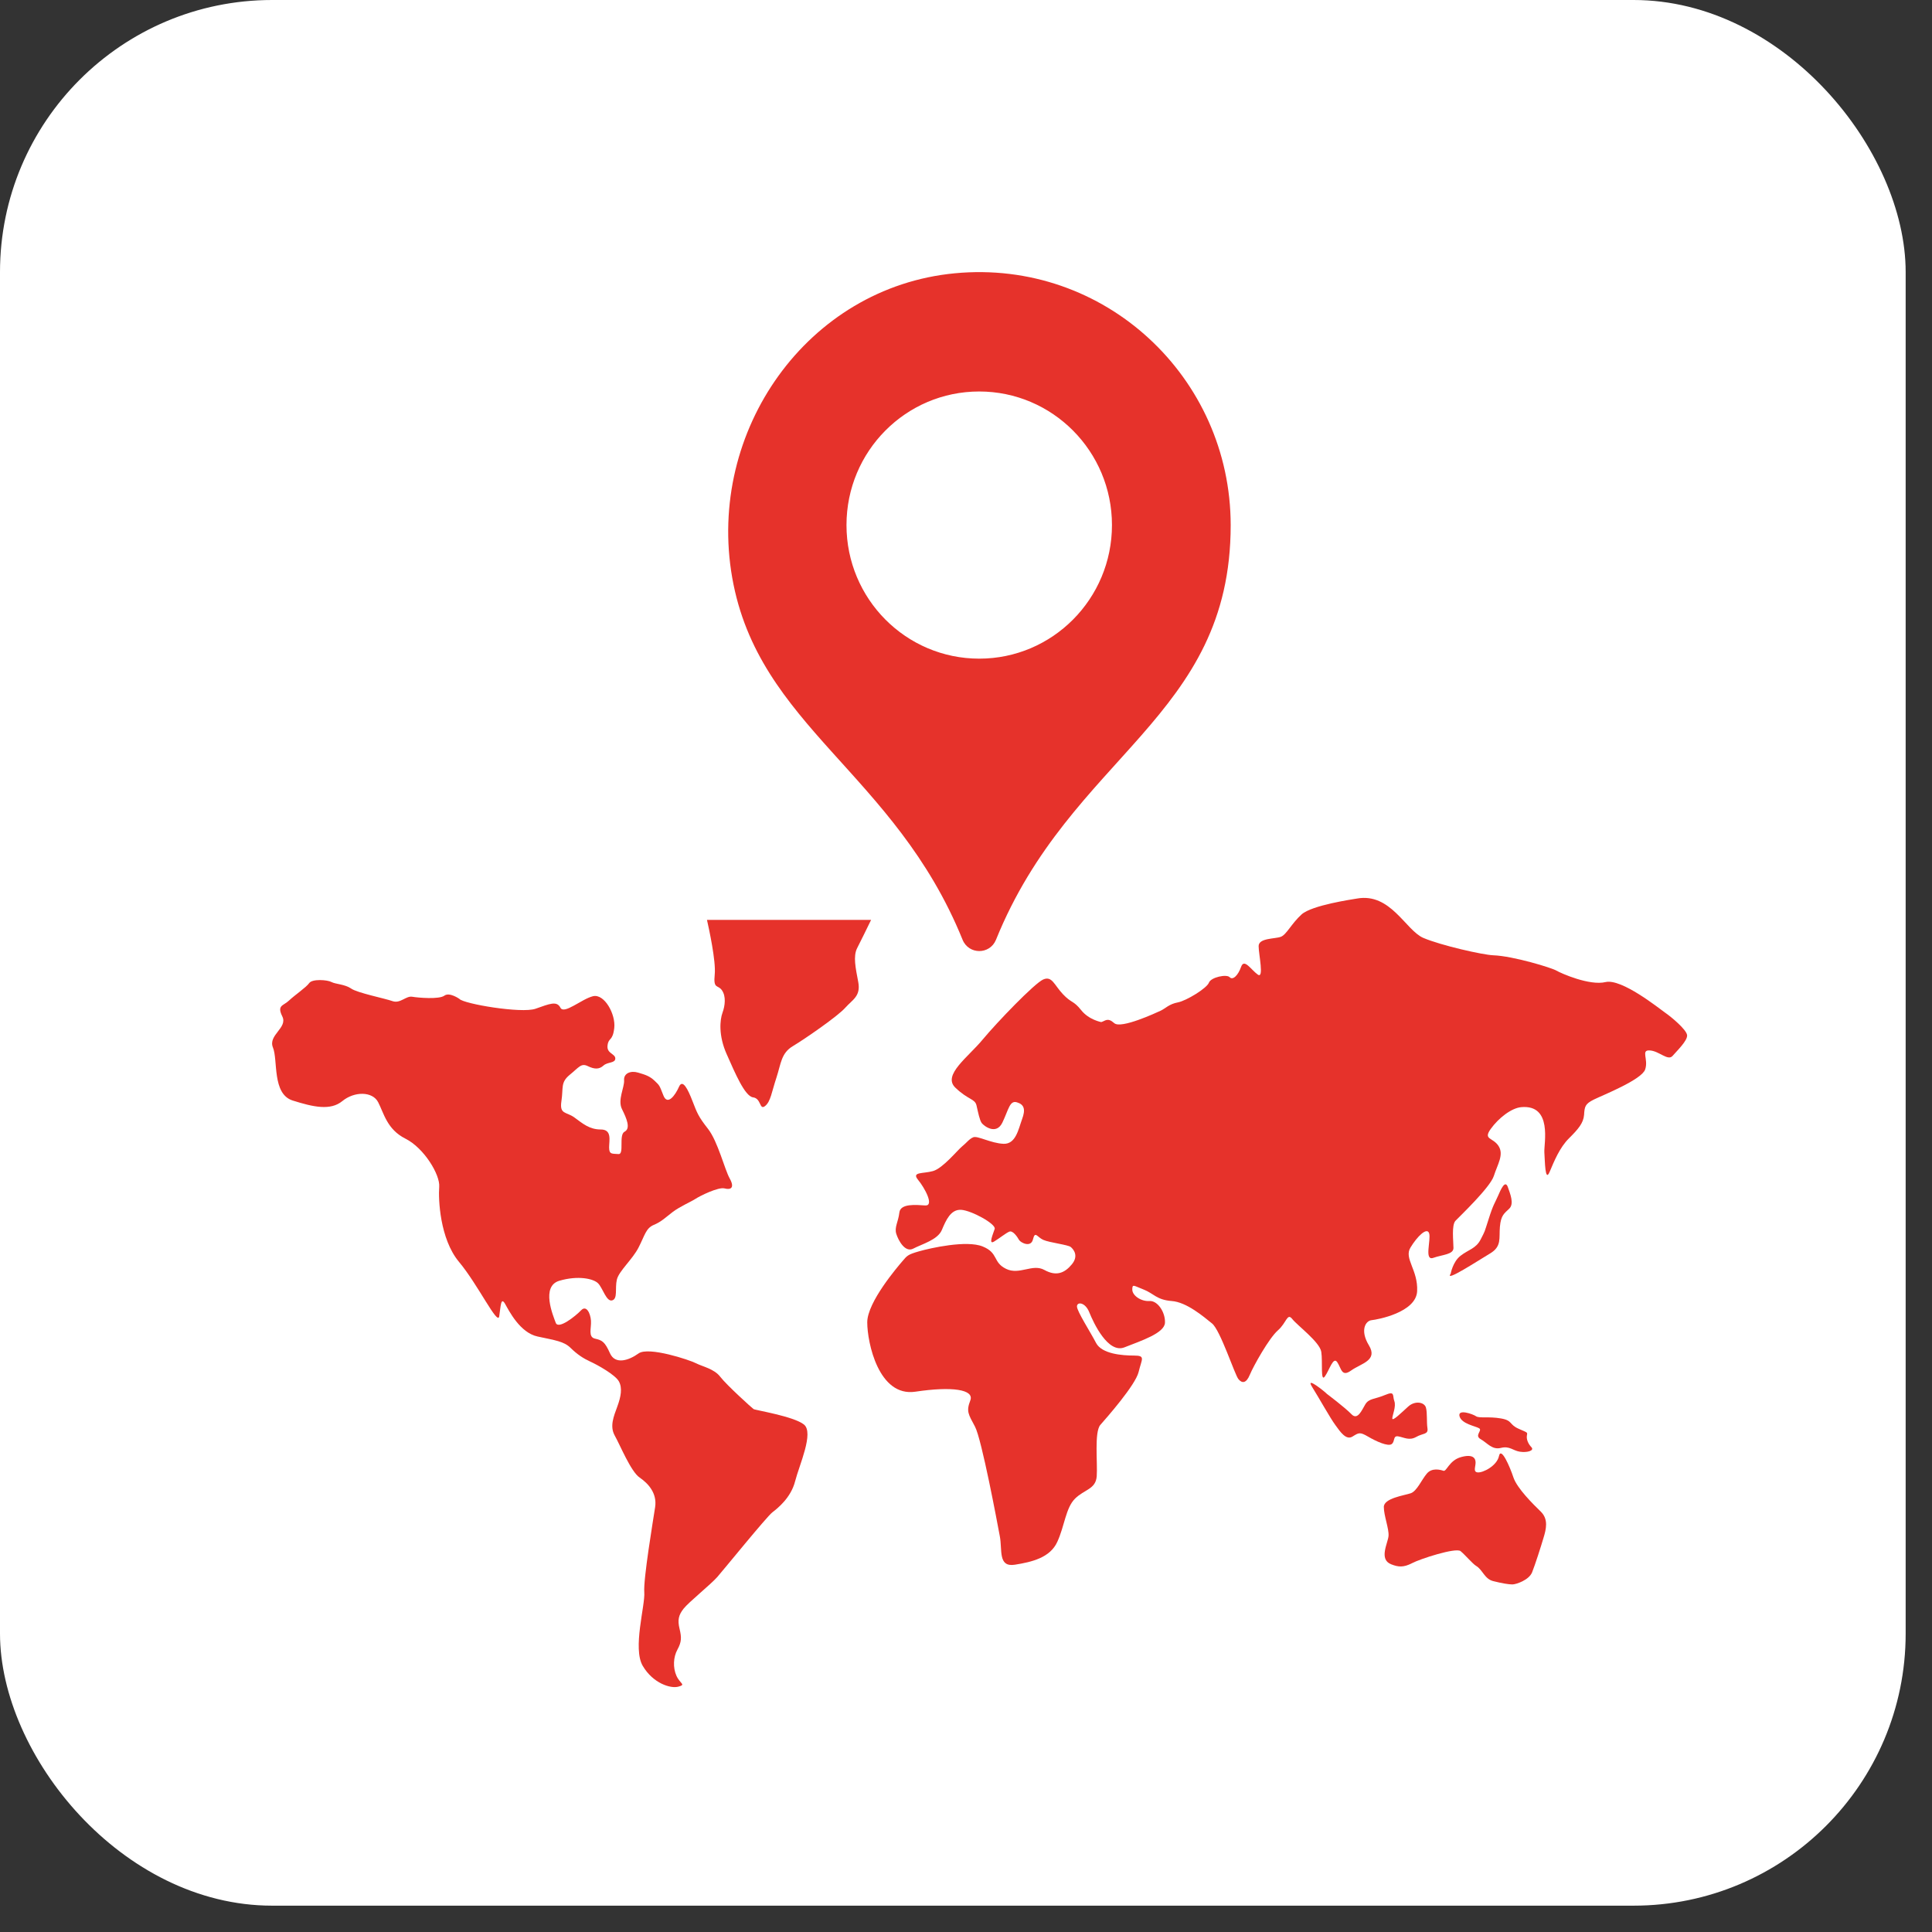 <svg width="71" height="71" viewBox="0 0 71 71" fill="none" xmlns="http://www.w3.org/2000/svg">
<rect x="0" y="0" width="71" height="71" fill="#333333" stroke="none"/>
<rect width="70.032" height="70.032" rx="10" fill="white"/>
<path d="M27.694 51.783C27.638 51.747 26.705 50.902 26.473 50.601C26.247 50.3 25.809 50.22 25.581 50.1C25.351 49.979 23.833 49.476 23.468 49.737C23.108 49.997 22.612 50.157 22.419 49.737C22.23 49.314 22.135 49.255 21.869 49.195C21.603 49.136 21.736 48.815 21.718 48.534C21.696 48.251 21.545 47.952 21.355 48.153C21.164 48.355 20.517 48.876 20.423 48.611C20.328 48.353 19.869 47.269 20.556 47.067C21.24 46.867 21.811 46.986 21.984 47.166C22.155 47.346 22.286 47.849 22.498 47.788C22.709 47.727 22.594 47.345 22.669 47.026C22.745 46.708 23.243 46.285 23.468 45.843C23.696 45.4 23.734 45.141 24.018 45.018C24.308 44.899 24.459 44.739 24.725 44.537C24.993 44.335 25.408 44.158 25.564 44.054C25.717 43.952 26.401 43.613 26.628 43.674C26.856 43.735 27.007 43.653 26.818 43.312C26.628 42.971 26.381 41.948 26.02 41.486C25.658 41.025 25.619 40.901 25.448 40.463C25.277 40.02 25.085 39.639 24.952 39.94C24.819 40.243 24.534 40.645 24.381 40.261C24.23 39.881 24.248 39.899 24.058 39.719C23.869 39.54 23.714 39.497 23.45 39.418C23.183 39.337 22.917 39.438 22.935 39.699C22.953 39.962 22.686 40.425 22.86 40.765C23.031 41.108 23.183 41.47 22.953 41.589C22.727 41.708 22.953 42.434 22.727 42.411C22.498 42.392 22.385 42.434 22.385 42.169C22.385 41.91 22.498 41.508 22.078 41.508C21.66 41.508 21.412 41.288 21.108 41.066C20.802 40.846 20.556 40.964 20.632 40.464C20.707 39.962 20.595 39.782 20.936 39.5C21.279 39.221 21.356 39.059 21.603 39.18C21.851 39.3 22.02 39.3 22.176 39.16C22.327 39.019 22.612 39.079 22.612 38.898C22.612 38.72 22.288 38.72 22.327 38.419C22.363 38.115 22.518 38.277 22.574 37.774C22.63 37.273 22.212 36.511 21.793 36.61C21.373 36.712 20.729 37.293 20.595 37.032C20.461 36.77 20.195 36.891 19.68 37.071C19.166 37.252 17.035 36.891 16.883 36.709C16.883 36.709 16.52 36.45 16.33 36.59C16.141 36.731 15.378 36.669 15.15 36.63C14.92 36.59 14.711 36.889 14.428 36.792C14.139 36.689 13.132 36.489 12.905 36.329C12.674 36.169 12.33 36.169 12.182 36.089C12.029 36.006 11.476 35.968 11.364 36.127C11.25 36.288 10.831 36.57 10.621 36.769C10.412 36.97 10.168 36.932 10.375 37.354C10.583 37.774 9.842 38.037 10.031 38.497C10.22 38.955 9.993 40.2 10.754 40.443C11.517 40.684 12.144 40.823 12.581 40.464C13.022 40.102 13.687 40.102 13.896 40.504C14.105 40.904 14.22 41.506 14.903 41.847C15.587 42.191 16.178 43.175 16.141 43.616C16.105 44.058 16.162 45.521 16.862 46.366C17.569 47.209 18.292 48.736 18.346 48.373C18.403 48.011 18.403 47.649 18.558 47.91C18.707 48.173 19.108 48.977 19.756 49.116C20.405 49.256 20.729 49.294 20.973 49.539C21.22 49.779 21.432 49.918 21.696 50.04C21.963 50.161 22.61 50.523 22.743 50.764C22.878 51.006 22.82 51.327 22.686 51.689C22.554 52.051 22.401 52.411 22.59 52.754C22.783 53.094 23.182 54.08 23.507 54.3C23.831 54.521 24.151 54.882 24.076 55.384C24 55.882 23.639 58.03 23.677 58.513C23.716 58.992 23.241 60.578 23.621 61.221C24 61.865 24.651 62.066 24.935 61.982C25.22 61.904 24.993 61.883 24.858 61.582C24.725 61.279 24.743 60.899 24.896 60.62C25.05 60.337 25.05 60.176 24.973 59.856C24.896 59.536 24.935 59.353 25.124 59.115C25.316 58.873 26.115 58.232 26.363 57.951C26.608 57.67 28.172 55.742 28.381 55.58C28.59 55.419 29.065 55.039 29.219 54.439C29.372 53.837 29.922 52.653 29.543 52.349C29.16 52.046 27.752 51.824 27.694 51.783Z" fill="#E6322B"/>
<path d="M31.499 34.844C31.608 34.632 31.871 34.098 32.012 33.806H25.981C26.054 34.128 26.315 35.324 26.266 35.808C26.208 36.372 26.381 36.172 26.532 36.394C26.685 36.613 26.647 36.956 26.552 37.215C26.455 37.477 26.399 38.059 26.706 38.742C27.009 39.424 27.37 40.286 27.674 40.327C27.981 40.367 27.904 40.809 28.114 40.648C28.323 40.484 28.359 40.127 28.533 39.605C28.704 39.084 28.704 38.7 29.143 38.441C29.582 38.179 30.798 37.338 31.064 37.033C31.332 36.733 31.636 36.612 31.541 36.093C31.442 35.568 31.348 35.147 31.499 34.844Z" fill="#E6322B"/>
<path d="M61.191 37.214C60.963 37.054 59.594 35.951 59.002 36.091C58.416 36.232 57.366 35.769 57.195 35.668C57.024 35.567 55.617 35.134 54.875 35.106C54.505 35.093 52.952 34.745 52.303 34.466C51.656 34.185 51.105 32.801 49.869 33.021C49.71 33.05 48.215 33.262 47.833 33.604C47.455 33.947 47.281 34.345 47.072 34.426C46.864 34.507 46.254 34.466 46.254 34.769C46.254 35.069 46.465 35.994 46.218 35.812C45.97 35.632 45.722 35.21 45.61 35.531C45.497 35.853 45.301 36.033 45.189 35.911C45.078 35.792 44.501 35.911 44.427 36.113C44.351 36.315 43.609 36.773 43.288 36.837C42.965 36.897 42.83 37.059 42.659 37.14C42.488 37.219 41.191 37.823 40.947 37.599C40.699 37.379 40.623 37.52 40.47 37.561C40.47 37.561 40.013 37.48 39.729 37.118C39.441 36.758 39.386 36.877 39.062 36.536C38.74 36.196 38.663 35.855 38.339 35.995C38.018 36.134 36.648 37.56 36.114 38.201C35.583 38.846 34.63 39.506 35.105 39.967C35.583 40.429 35.828 40.369 35.887 40.627C35.946 40.887 36.002 41.169 36.078 41.272C36.153 41.373 36.61 41.732 36.839 41.25C37.07 40.768 37.105 40.429 37.373 40.51C37.639 40.589 37.695 40.771 37.56 41.131C37.427 41.493 37.333 42.054 36.876 42.034C36.419 42.014 35.927 41.732 35.77 41.793C35.619 41.852 35.527 41.993 35.353 42.133C35.182 42.274 34.648 42.935 34.287 43.036C33.927 43.139 33.49 43.056 33.736 43.355C33.983 43.655 34.344 44.319 34.002 44.3C33.661 44.278 33.089 44.22 33.051 44.561C33.013 44.9 32.862 45.102 32.938 45.343C33.013 45.584 33.261 46.046 33.564 45.885C33.873 45.722 34.461 45.565 34.612 45.202C34.765 44.84 34.937 44.442 35.317 44.46C35.697 44.48 36.612 44.983 36.554 45.163C36.497 45.343 36.308 45.765 36.536 45.624C36.763 45.483 36.954 45.323 37.087 45.264C37.22 45.202 37.394 45.465 37.448 45.565C37.506 45.667 37.887 45.865 37.962 45.543C38.04 45.222 38.115 45.465 38.34 45.565C38.572 45.667 39.256 45.745 39.348 45.826C39.446 45.905 39.655 46.147 39.387 46.467C39.121 46.788 38.814 46.912 38.378 46.669C37.94 46.428 37.463 46.871 36.972 46.629C36.475 46.388 36.704 46.047 36.114 45.808C35.527 45.566 34.193 45.865 33.772 45.986C33.353 46.105 33.335 46.148 33.164 46.347C32.993 46.548 31.871 47.851 31.871 48.594C31.871 49.336 32.288 51.345 33.639 51.144C34.992 50.942 35.81 51.063 35.659 51.463C35.504 51.866 35.583 51.965 35.83 52.427C36.076 52.886 36.65 55.959 36.743 56.458C36.84 56.962 36.669 57.602 37.297 57.502C37.926 57.402 38.592 57.244 38.856 56.66C39.124 56.078 39.164 55.416 39.505 55.076C39.849 54.733 40.268 54.733 40.304 54.252C40.34 53.77 40.209 52.629 40.437 52.364C40.666 52.104 41.73 50.899 41.844 50.418C41.959 49.937 42.11 49.816 41.673 49.816C41.236 49.816 40.493 49.756 40.281 49.355C40.074 48.953 39.578 48.19 39.578 48.012C39.578 47.831 39.883 47.85 40.033 48.232C40.186 48.61 40.717 49.758 41.326 49.513C41.936 49.272 42.794 48.994 42.812 48.61C42.83 48.232 42.545 47.788 42.238 47.812C41.932 47.831 41.611 47.61 41.611 47.39C41.611 47.169 41.666 47.251 42.028 47.39C42.393 47.531 42.504 47.769 43.056 47.812C43.609 47.85 44.238 48.392 44.54 48.635C44.846 48.877 45.377 50.522 45.511 50.681C45.643 50.844 45.799 50.844 45.931 50.52C46.065 50.198 46.635 49.178 46.959 48.893C47.283 48.612 47.301 48.233 47.49 48.473C47.681 48.715 48.499 49.316 48.556 49.679C48.614 50.039 48.519 50.821 48.69 50.581C48.86 50.34 48.995 49.839 49.143 50.06C49.297 50.284 49.297 50.624 49.657 50.363C50.02 50.103 50.648 50.001 50.306 49.439C49.965 48.877 50.193 48.536 50.405 48.516C50.614 48.495 52.042 48.235 52.079 47.45C52.117 46.667 51.583 46.246 51.836 45.844C52.079 45.442 52.441 45.082 52.52 45.323C52.595 45.565 52.329 46.345 52.671 46.226C53.014 46.105 53.414 46.105 53.414 45.862C53.414 45.621 53.337 45.017 53.491 44.86C53.644 44.7 54.763 43.636 54.898 43.215C55.031 42.793 55.279 42.433 55.069 42.112C54.858 41.791 54.498 41.89 54.782 41.49C55.069 41.088 55.545 40.718 55.907 40.687C57.062 40.586 56.736 42.024 56.754 42.343C56.777 42.664 56.777 43.469 56.947 43.068C57.118 42.666 57.316 42.173 57.66 41.832C58.003 41.492 58.191 41.27 58.214 40.969C58.233 40.668 58.248 40.569 58.575 40.407C58.899 40.247 60.325 39.684 60.458 39.304C60.59 38.925 60.287 38.58 60.629 38.603C60.971 38.621 61.295 39.003 61.467 38.803C61.64 38.603 62.019 38.243 62 38.041C61.977 37.837 61.423 37.374 61.191 37.214Z" fill="#E6322B"/>
<path d="M55.047 43.958C54.932 44.221 54.876 44.261 54.706 44.803C54.531 45.344 54.589 45.203 54.416 45.544C54.245 45.886 53.963 45.923 53.675 46.148C53.388 46.369 53.312 46.807 53.312 46.807C53.066 47.148 54.321 46.325 54.758 46.065C55.197 45.805 55.083 45.503 55.121 45.081C55.159 44.659 55.277 44.598 55.463 44.418C55.652 44.239 55.501 43.877 55.41 43.618C55.31 43.355 55.159 43.699 55.047 43.958Z" fill="#E6322B"/>
<path d="M51.145 53.068C51.276 52.968 51.181 52.748 51.39 52.787C51.6 52.825 51.789 52.949 52.041 52.809C52.285 52.666 52.496 52.726 52.458 52.488C52.422 52.246 52.458 51.926 52.402 51.727C52.345 51.526 52.003 51.464 51.753 51.688C51.508 51.909 51.166 52.25 51.166 52.127C51.166 52.01 51.316 51.688 51.24 51.486C51.166 51.286 51.276 51.106 50.898 51.266C50.517 51.426 50.309 51.387 50.175 51.608C50.042 51.83 49.89 52.21 49.663 51.969C49.433 51.729 48.767 51.228 48.767 51.228C48.713 51.167 47.952 50.543 48.218 50.967C48.483 51.39 48.882 52.111 49.075 52.372C49.262 52.633 49.472 52.934 49.701 52.794C49.931 52.653 49.968 52.614 50.274 52.794C50.572 52.969 51.012 53.169 51.145 53.068Z" fill="#E6322B"/>
<path d="M55.811 52.507C55.446 52.347 55.599 52.204 55.16 52.127C54.721 52.049 54.361 52.127 54.245 52.047C54.13 51.966 53.561 51.766 53.637 52.047C53.714 52.33 54.227 52.408 54.358 52.489C54.491 52.57 54.169 52.75 54.414 52.889C54.66 53.028 54.833 53.291 55.157 53.21C55.48 53.129 55.596 53.311 55.858 53.35C56.126 53.39 56.392 53.311 56.282 53.188C56.167 53.069 56.093 52.907 56.111 52.768C56.13 52.628 56.169 52.666 55.811 52.507Z" fill="#E6322B"/>
<path d="M55.617 54.293C55.484 53.891 55.161 53.151 55.087 53.509C55.01 53.871 54.495 54.13 54.303 54.11C54.129 54.092 54.227 53.91 54.227 53.748C54.227 53.587 54.127 53.427 53.693 53.547C53.253 53.668 53.163 54.09 53.044 54.05C52.932 54.012 52.625 53.929 52.436 54.153C52.247 54.374 52.073 54.794 51.848 54.875C51.616 54.956 50.855 55.056 50.855 55.38C50.855 55.699 51.048 56.18 51.028 56.443C51.008 56.706 50.66 57.304 51.123 57.486C51.389 57.592 51.578 57.607 51.887 57.448C52.191 57.286 53.503 56.864 53.675 57.003C53.846 57.144 54.124 57.475 54.247 57.546C54.489 57.69 54.554 58.027 54.878 58.106C55.197 58.187 55.448 58.227 55.58 58.227C55.715 58.227 56.188 58.067 56.303 57.784C56.416 57.501 56.627 56.841 56.722 56.519C56.82 56.198 56.911 55.838 56.627 55.555C56.34 55.277 55.751 54.695 55.617 54.293Z" fill="#E6322B"/>
<path d="M35.374 34.535C35.599 35.087 36.373 35.091 36.601 34.538C39.357 27.723 45.227 26.391 45.227 19.298C45.225 13.864 40.594 9.52 35.09 10.043C29.67 10.557 25.963 15.837 26.908 21.227C27.871 26.702 32.883 28.389 35.374 34.535ZM35.985 14.387C38.68 14.387 40.864 16.586 40.864 19.296C40.864 22.008 38.678 24.205 35.987 24.205C33.292 24.205 31.108 22.008 31.108 19.296C31.108 16.584 33.29 14.387 35.985 14.387Z" fill="#E6322B"/>
</svg>

